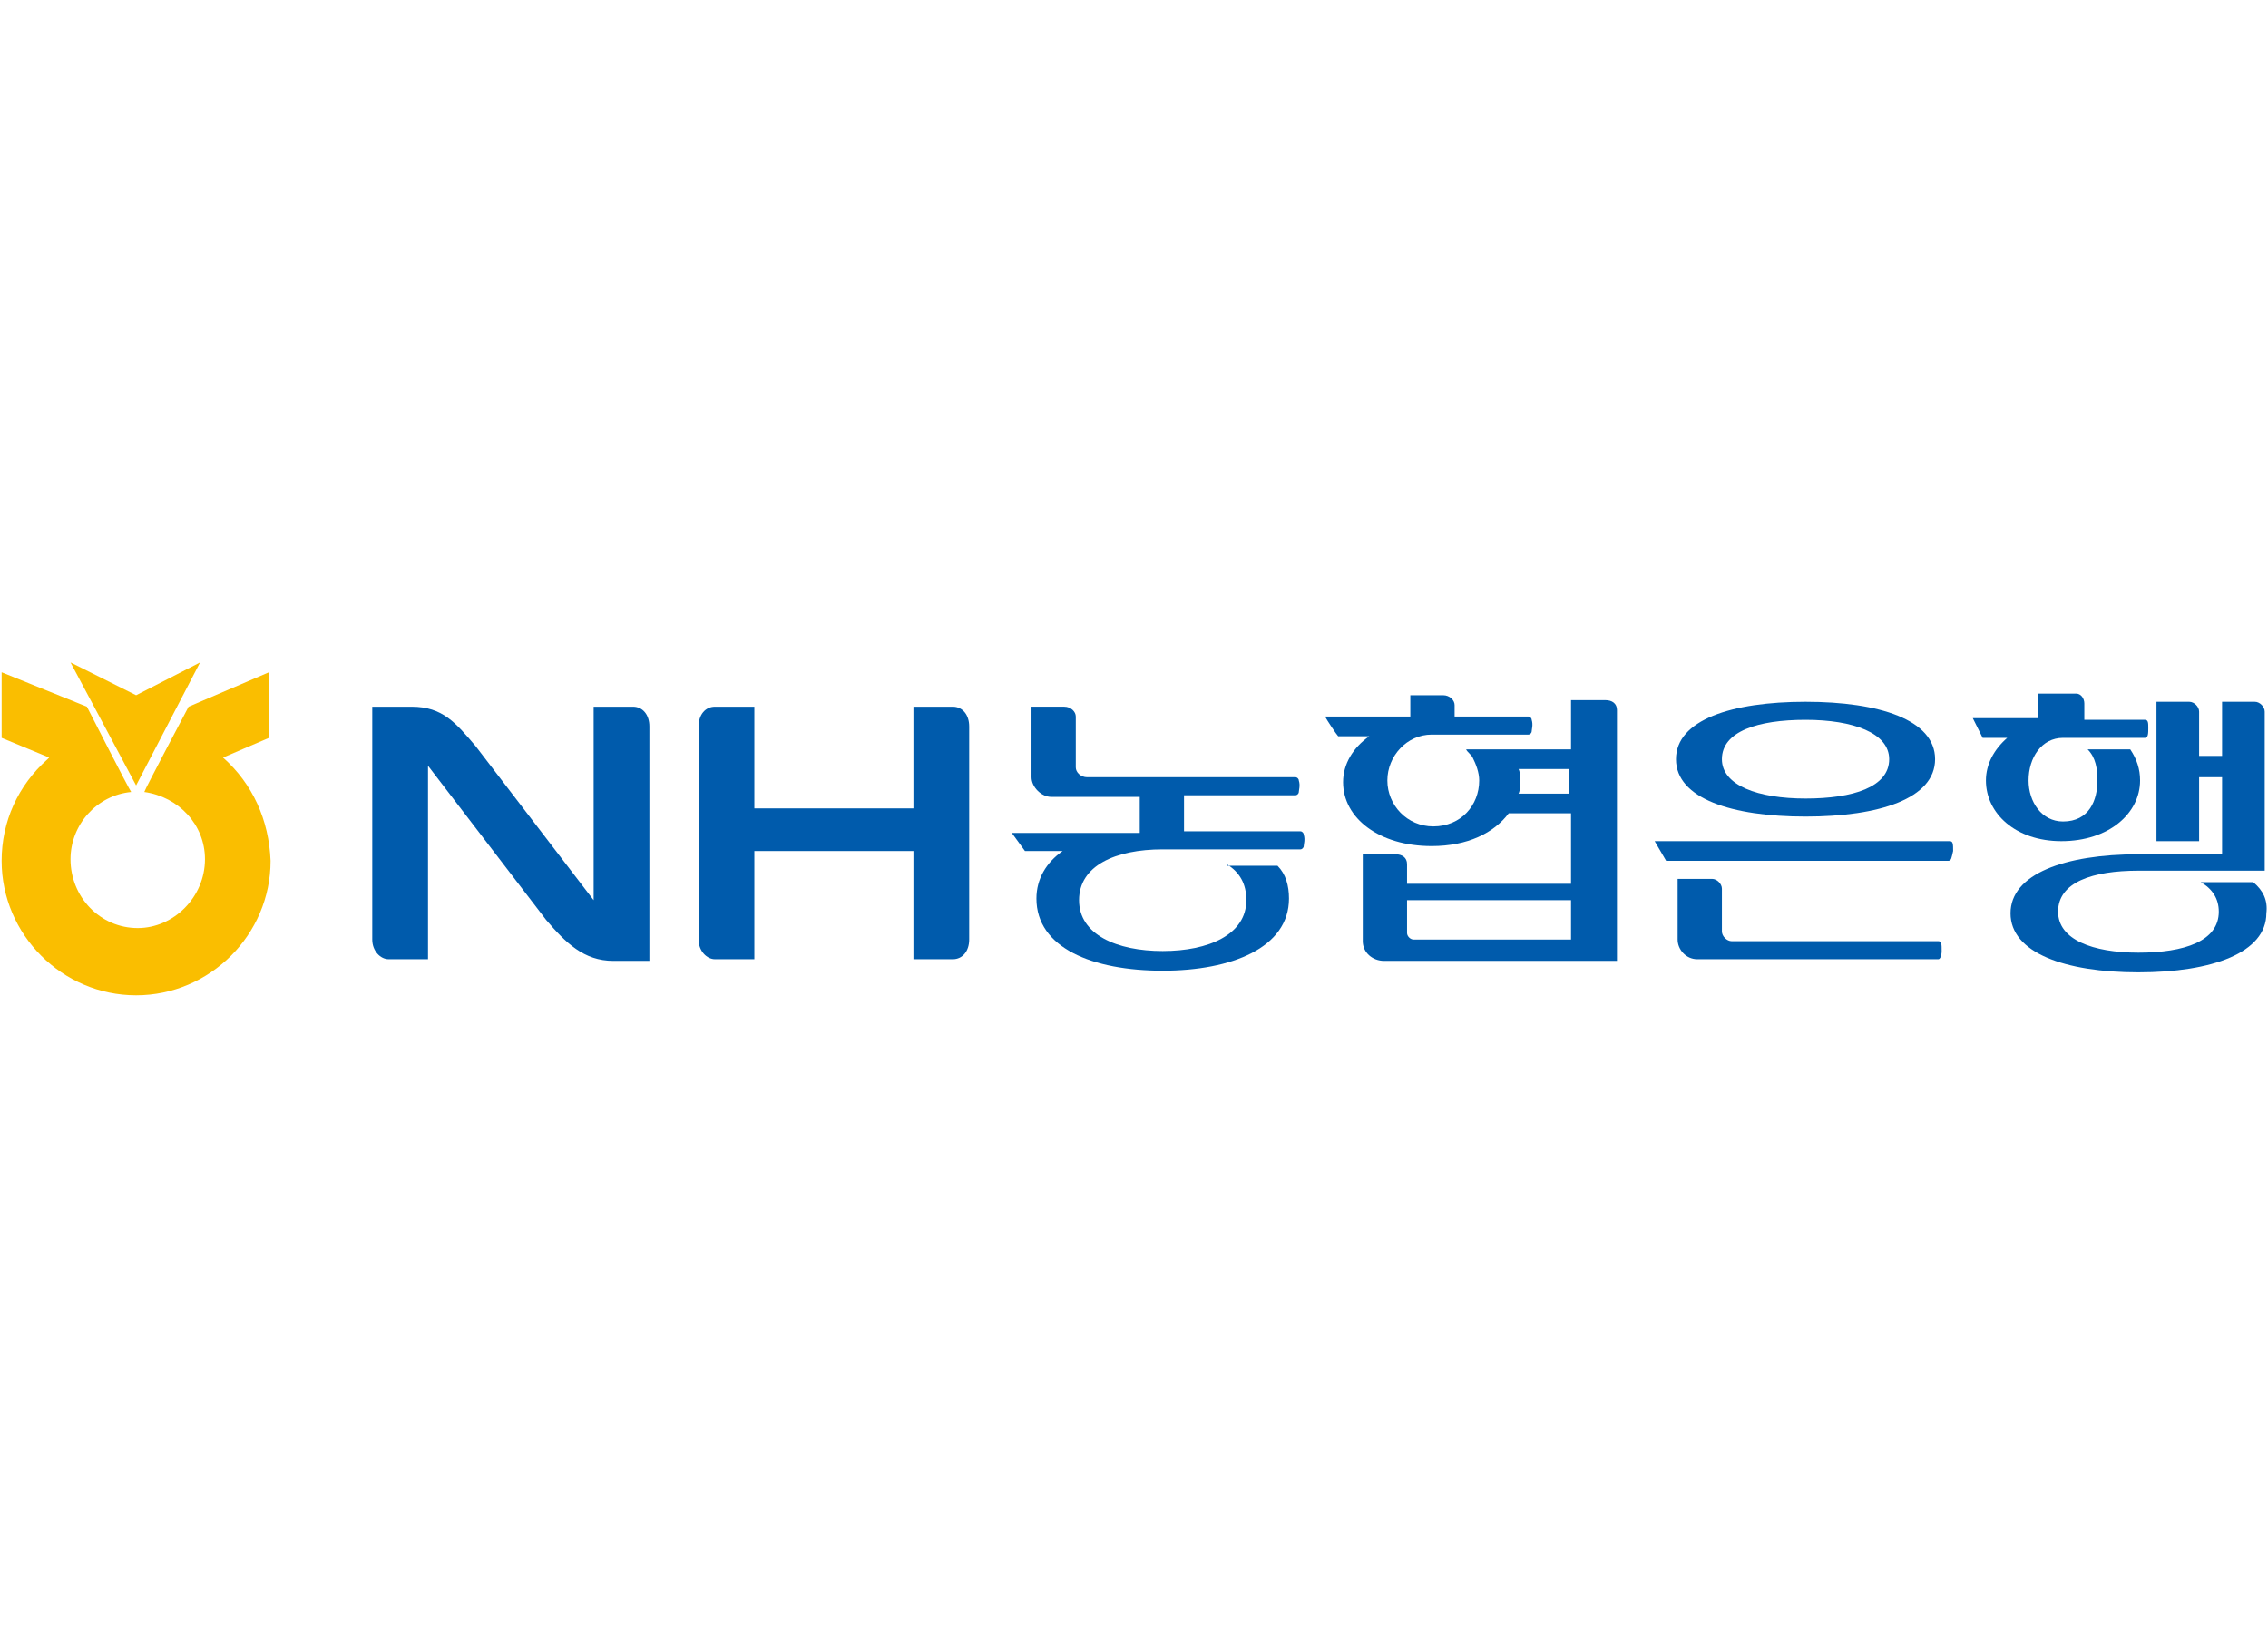 <?xml version="1.0" encoding="utf-8"?>
<!-- Generator: Adobe Illustrator 25.2.0, SVG Export Plug-In . SVG Version: 6.00 Build 0)  -->
<svg version="1.1" id="레이어_1" xmlns="http://www.w3.org/2000/svg" xmlns:xlink="http://www.w3.org/1999/xlink" x="0px"
	 y="0px" viewBox="0 0 138.3 100" style="enable-background:new 0 0 138.3 100;" xml:space="preserve">
<style type="text/css">
	.st0{fill:#FFFFFF;}
	.st1{fill:none;}
	.st2{display:none;}
	.st3{display:inline;fill:#F2F2F2;}
	.st4{fill:#4E5059;}
	.st5{fill:#F7B52C;}
	.st6{fill:#353535;}
	.st7{fill:#1C9ED0;}
	.st8{fill:#5A5537;}
	.st9{fill:#CFDB00;}
	.st10{fill-rule:evenodd;clip-rule:evenodd;fill:#E40F21;}
	.st11{fill-rule:evenodd;clip-rule:evenodd;fill:#FFFFFF;}
	.st12{fill:#D0271A;}
	.st13{fill-rule:evenodd;clip-rule:evenodd;}
	.st14{fill-rule:evenodd;clip-rule:evenodd;fill:#E95443;}
	.st15{fill:#E73E2D;}
	.st16{fill:#3E3A39;}
	.st17{fill:#D7001D;}
	.st18{fill:#DF3232;}
	.st19{fill:#F7B400;}
	.st20{fill:#FABE00;}
	.st21{fill:#004F9C;}
	.st22{fill:#0058A6;}
	.st23{fill:#D61518;}
	.st24{fill:#A91F24;}
	.st25{fill:#4C4948;}
	.st26{fill:#867B6C;}
	.st27{fill:#004898;}
	.st28{fill:#00A4E3;}
	.st29{fill:#E7380D;}
	.st30{fill:#005BAC;}
	.st31{fill:#004098;}
	.st32{fill:#E62A19;}
	.st33{fill:#004398;}
	.st34{clip-path:url(#SVGID_4_);}
	.st35{fill:#003477;}
	.st36{fill:#61A60E;}
	.st37{fill-rule:evenodd;clip-rule:evenodd;fill:#F4AF82;}
	.st38{fill-rule:evenodd;clip-rule:evenodd;fill:#ED7B3D;}
	.st39{fill-rule:evenodd;clip-rule:evenodd;fill:#E95513;}
	.st40{fill:#231815;}
	.st41{fill-rule:evenodd;clip-rule:evenodd;fill:#231815;}
	.st42{fill:#00A640;}
	.st43{fill:#00407C;}
	.st44{fill:#E40B15;}
	.st45{fill:#EA5902;}
	.st46{fill:#0D0D0D;}
	.st47{fill:#EA0029;}
	.st48{fill:#54565A;}
	.st49{fill:#E1251B;}
	.st50{fill:#E43541;}
	.st51{fill-rule:evenodd;clip-rule:evenodd;fill:#3CB8DF;}
	.st52{fill:#FDBB00;}
	.st53{fill:#608FFB;}
	.st54{fill:#ACC800;}
	.st55{fill:#F1685E;}
	.st56{fill:#FFD900;}
	.st57{fill:#E74E0E;}
	.st58{fill:#1C1C1B;}
	.st59{fill:#0072BC;}
	.st60{fill:#009FE8;}
	.st61{fill:#5E2B28;}
	.st62{fill:#E19423;}
	.st63{fill:#8DB133;}
	.st64{fill:#4D99D1;}
	.st65{fill:#CC3129;}
	.st66{clip-path:url(#SVGID_6_);}
</style>
<g>
	<rect class="st1" width="138" height="100"/>
	<g>
		<g>
			<g>
				<g>
					<g>
						<polygon class="st20" points="12.2,40.4 8.3,42.4 4.3,40.4 8.3,47.9 						"/>
						<path class="st20" d="M13.6,46.2L13.6,46.2l2.8-1.2v-4l-4.9,2.1c0,0-2.7,5.1-2.7,5.2c2.1,0.3,3.7,2,3.7,4.1
							c0,2.3-1.9,4.2-4.1,4.2c-2.3,0-4.1-1.9-4.1-4.2c0-2.1,1.6-3.9,3.7-4.1c-0.1-0.1-2.7-5.2-2.7-5.2L0.1,41v4L3,46.2l-0.1,0.1
							c-1.8,1.6-2.8,3.8-2.8,6.2c0,4.5,3.7,8.2,8.2,8.2c4.5,0,8.2-3.7,8.2-8.2C16.4,50,15.4,47.8,13.6,46.2z"/>
					</g>
				</g>
			</g>
		</g>
		<g>
			<path class="st30" d="M118.8,52.5h-17.2l-0.7-1.2h18c0.2,0,0.2,0.2,0.2,0.6C119,52.3,119,52.5,118.8,52.5z M110.1,49.8
				c-4.5,0-7.9-1.1-7.9-3.5c0-2.4,3.4-3.5,7.9-3.5c4.5,0,7.9,1.1,7.9,3.5C118,48.7,114.6,49.8,110.1,49.8z M118.2,58.5h-14.7
				c-0.7,0-1.2-0.6-1.2-1.2v-3.7h2.1c0.3,0,0.6,0.3,0.6,0.6v2.6c0,0.3,0.3,0.6,0.6,0.6h12.6c0.2,0,0.2,0.2,0.2,0.6
				C118.4,58.3,118.3,58.5,118.2,58.5z M110.1,43.9c-2.9,0-5.1,0.7-5.1,2.4c0,1.6,2.2,2.4,5.1,2.4c2.9,0,5.1-0.7,5.1-2.4
				C115.2,44.7,113,43.9,110.1,43.9z"/>
			<g>
				<path class="st30" d="M137.4,53.8h-3.2c0.7,0.4,1.1,1,1.1,1.8c0,1.8-2.1,2.5-4.9,2.5c-2.8,0-4.9-0.8-4.9-2.5
					c0-1.8,2.1-2.5,4.9-2.5h5.1h2.6v-1v-8.7c0-0.3-0.3-0.6-0.6-0.6h-2v3.3h-1.4v-2.7c0-0.3-0.3-0.6-0.6-0.6h-2v8.5h2.6v-3.9h1.4v4.7
					h-5.1c-4.5,0-7.8,1.2-7.8,3.6c0,2.4,3.3,3.6,7.8,3.6c4.5,0,7.8-1.2,7.8-3.6C138.3,54.9,138,54.3,137.4,53.8z"/>
				<path class="st30" d="M130.5,47.6c0-0.7-0.2-1.3-0.6-1.9h-2.6c0.5,0.5,0.6,1.2,0.6,1.9c0,1.2-0.5,2.5-2.1,2.5
					c-1.3,0-2.1-1.2-2.1-2.5c0-1.4,0.8-2.6,2.1-2.6h5c0.2,0,0.2-0.3,0.2-0.6c0-0.3,0-0.5-0.2-0.5h-3.7v-1c0-0.3-0.2-0.6-0.5-0.6
					h-2.3v1.5h-4l0.6,1.2h1.5c-0.8,0.7-1.3,1.6-1.3,2.6c0,2,1.8,3.7,4.6,3.7C128.6,51.3,130.5,49.6,130.5,47.6z"/>
			</g>
			<path class="st30" d="M74.8,52.7c0.8,0.5,1.2,1.2,1.2,2.2c0,2.1-2.3,3.1-5.1,3.1c-2.8,0-5.1-1-5.1-3.1c0-2.1,2.2-3.1,5.1-3.1l0,0
				h8.4c0.1,0,0.2-0.1,0.2-0.2c0-0.1,0.1-0.4,0-0.7c0-0.1-0.1-0.2-0.2-0.2h-7.1v-2.2H79c0.1,0,0.2-0.1,0.2-0.2c0-0.1,0.1-0.4,0-0.7
				c0-0.1-0.1-0.2-0.2-0.2H66.3c-0.4,0-0.7-0.3-0.7-0.6v-3.1c0-0.3-0.3-0.6-0.7-0.6h-2v4.3c0,0.6,0.6,1.2,1.2,1.2h5.4v2.2h-7.8
				l0.8,1.1h2.3c-1,0.7-1.6,1.7-1.6,2.9c0,3,3.4,4.4,7.7,4.4c4.2,0,7.7-1.4,7.7-4.4c0-0.8-0.2-1.5-0.7-2H74.8z"/>
			<path class="st30" d="M89.4,45.7c0.1,0.2,0.3,0.3,0.4,0.5c0.2,0.4,0.4,0.9,0.4,1.4c0,1.5-1.1,2.8-2.8,2.8c-1.6,0-2.8-1.3-2.8-2.8
				c0-1.5,1.2-2.8,2.7-2.8h5.9c0.1,0,0.2-0.1,0.2-0.2c0-0.1,0.1-0.4,0-0.7c0-0.1-0.1-0.2-0.2-0.2h-4.5V43c0-0.3-0.3-0.6-0.7-0.6H86
				c0,0.1,0,1.3,0,1.3h-5.2c0.1,0.2,0.7,1.1,0.8,1.2h1.9c-1,0.7-1.6,1.7-1.6,2.8c0,2.2,2.2,3.9,5.4,3.9c2.2,0,3.8-0.8,4.7-2h3.8v4.3
				h-10v-1.2c0-0.4-0.3-0.6-0.7-0.6h-2v5.3c0,0.7,0.6,1.2,1.3,1.2h14.2V43.3c0-0.4-0.3-0.6-0.7-0.6h-2.1v3H89.4z M95.8,57.3h-9.6
				c-0.2,0-0.4-0.2-0.4-0.4v-2h10V57.3z M95.8,48.4h-3.2c0.1-0.2,0.1-0.5,0.1-0.8c0-0.2,0-0.5-0.1-0.7h3.1V48.4z"/>
			<path class="st30" d="M58.1,43.1h-2.4v6.2c-1.5,0-8.2,0-9.7,0v-6.2h-2.4c-0.6,0-1,0.5-1,1.2v13c0,0.7,0.5,1.2,1,1.2H46v-6.6
				c1.5,0,8.2,0,9.7,0v6.6h2.4c0.6,0,1-0.5,1-1.2v-13C59.1,43.6,58.7,43.1,58.1,43.1z"/>
			<path class="st30" d="M38.6,43.1h-2.4v11.8l-7.2-9.4c-1.2-1.4-2-2.4-3.9-2.4h-2.4v14.2c0,0.7,0.5,1.2,1,1.2h2.4V46.7l7.2,9.4
				c1.2,1.4,2.3,2.5,4.1,2.5h2.2V44.3C39.6,43.6,39.2,43.1,38.6,43.1z"/>
		</g>
	</g>
</g>
</svg>

